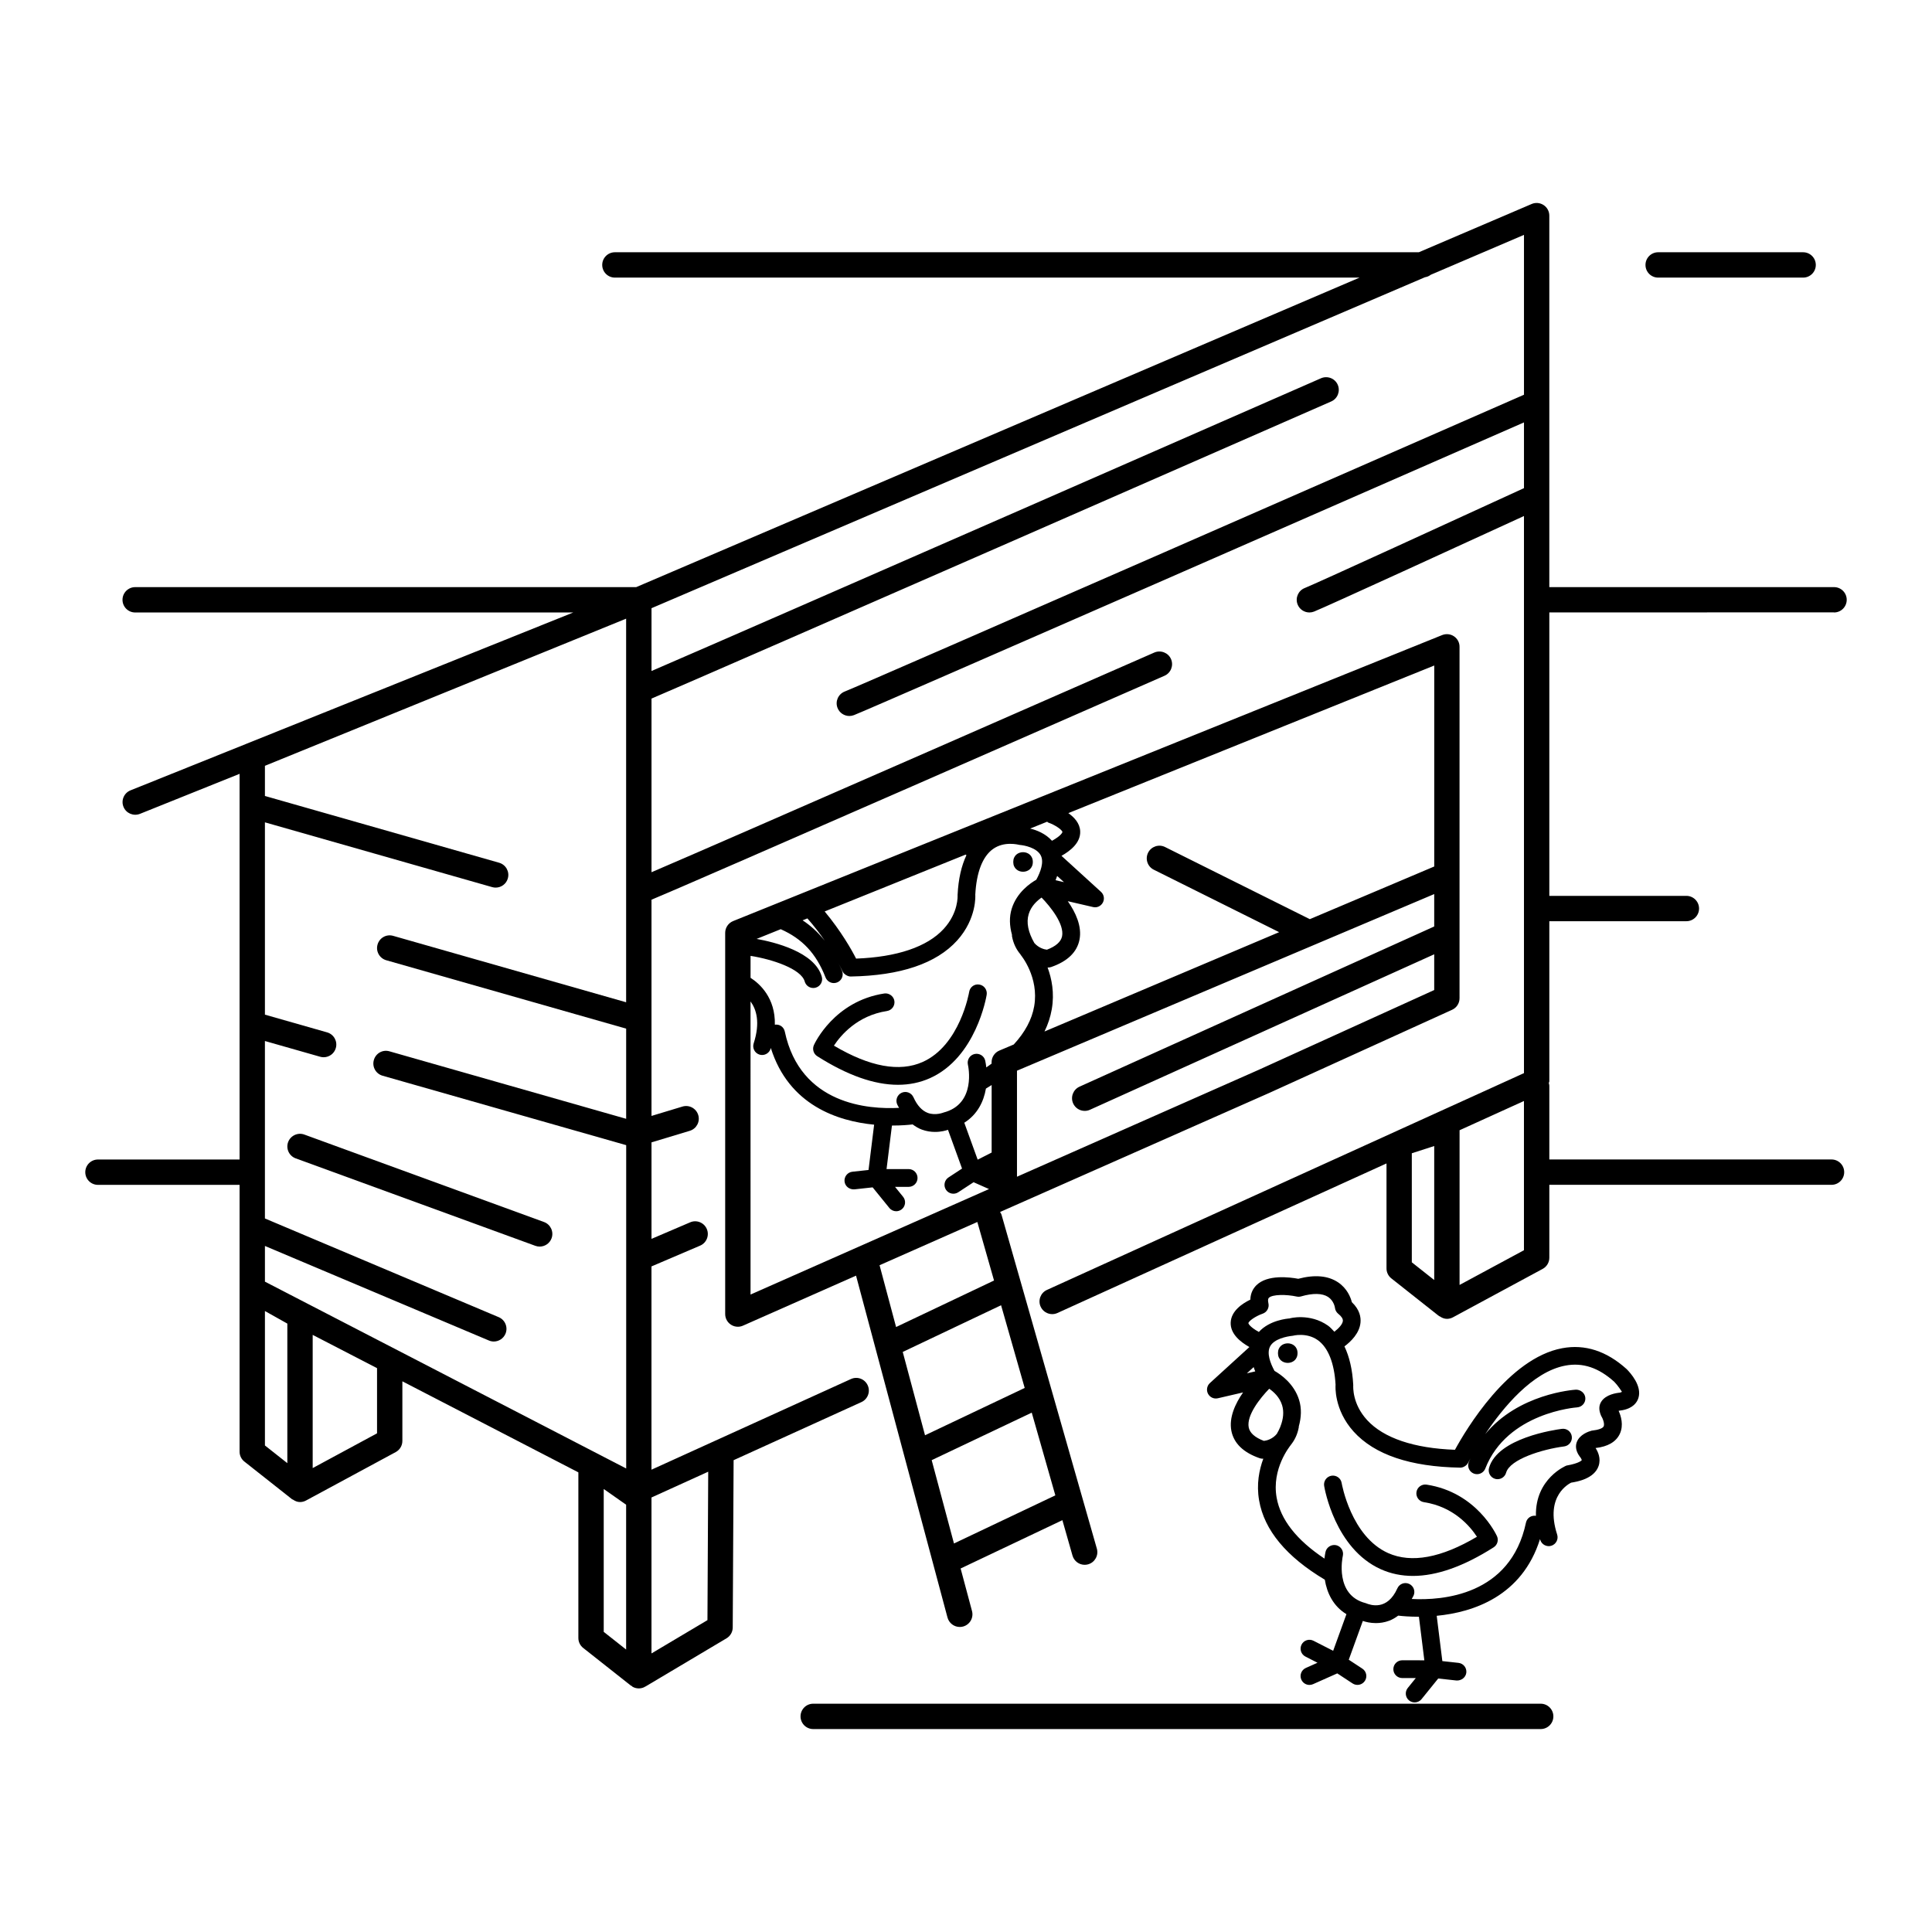 <?xml version="1.0" encoding="UTF-8"?>
<!-- Uploaded to: ICON Repo, www.svgrepo.com, Generator: ICON Repo Mixer Tools -->
<svg fill="#000000" width="800px" height="800px" version="1.1" viewBox="144 144 512 512" xmlns="http://www.w3.org/2000/svg">
 <g>
  <path d="m405.48 407.62c0.207-1.281-0.664-2.492-1.941-2.699-1.309-0.234-2.492 0.66-2.699 1.941-0.02 0.141-2.418 14.133-12.312 18.566-6.141 2.742-14.039 1.297-23.531-4.32 1.832-2.789 6.234-7.981 14.055-9.176 1.281-0.195 2.164-1.398 1.969-2.68-0.195-1.281-1.449-2.144-2.672-1.969-13.254 2.027-18.438 13.191-18.656 13.672-0.477 1.066-0.109 2.324 0.887 2.949 7.926 5.043 15.082 7.578 21.387 7.578 3.031 0 5.863-0.586 8.492-1.762 12.168-5.457 14.914-21.426 15.023-22.102z"/>
  <path d="m417.71 372.43c0 3.457-5.188 3.457-5.188 0 0-3.457 5.188-3.457 5.188 0"/>
  <path d="m558 501.29c-14.293 2.668-25.539 21.629-28.422 26.918-10.867-0.395-18.895-3.102-23.277-7.871-3.949-4.301-3.695-8.801-3.676-9.289-0.215-4.117-1.027-7.496-2.332-10.242 1.734-1.297 3.988-3.492 4.254-6.309 0.133-1.398-0.188-3.406-2.289-5.406-0.344-1.324-1.25-3.633-3.633-5.246-2.648-1.781-6.18-2.109-10.574-0.953-2.195-0.418-8.207-1.203-11.129 1.746-0.746 0.754-1.523 1.961-1.57 3.781-2.07 0.996-5.066 2.961-5.207 6.031-0.141 3.078 2.652 5.234 4.957 6.531l-10.473 9.551c-0.785 0.719-0.988 1.887-0.492 2.828 0.496 0.945 1.57 1.449 2.613 1.195l6.676-1.547c-2.055 2.949-3.789 6.656-3.098 10.191 0.66 3.305 3.176 5.738 7.496 7.242 0.25 0.086 0.512 0.133 0.773 0.133 0.059 0 0.133-0.012 0.195-0.012-1.094 2.961-1.867 6.738-1.113 11.07 1.355 7.879 7.242 14.945 17.41 21.004 0.562 3.488 2.211 7.012 5.731 9.137l-3.519 9.707-5.211-2.66c-1.148-0.59-2.578-0.141-3.164 1.02-0.59 1.156-0.133 2.574 1.02 3.164l3.203 1.641-3.09 1.379c-1.184 0.531-1.719 1.922-1.188 3.102 0.391 0.875 1.25 1.398 2.144 1.398 0.324 0 0.645-0.066 0.961-0.203l6.414-2.856 4.062 2.668c1.082 0.707 2.539 0.41 3.258-0.68 0.707-1.09 0.41-2.539-0.68-3.25l-3.594-2.359 3.727-10.277c0.766 0.254 1.961 0.57 3.465 0.57 1.066 0 2.258-0.16 3.492-0.617 0.875-0.324 1.664-0.805 2.418-1.363 1.09 0.129 2.93 0.297 5.375 0.297h0.113l1.438 11.547-5.859-0.008c-1.297 0-2.352 1.055-2.352 2.352-0.008 1.297 1.047 2.352 2.352 2.359h3.594l-2.129 2.625c-0.812 1.008-0.66 2.492 0.348 3.305 0.438 0.355 0.969 0.523 1.484 0.523 0.684 0 1.363-0.297 1.828-0.875l4.414-5.461 4.852 0.531c1.258 0.066 2.445-0.793 2.594-2.082 0.141-1.289-0.785-2.453-2.082-2.594l-4.273-0.469-1.492-12.004c9.621-0.926 22.609-5.133 27.379-20.34 0.027 0.086 0.039 0.168 0.066 0.254 0.402 1.234 1.738 1.914 2.961 1.512 1.234-0.402 1.906-1.727 1.512-2.961-3.391-10.438 3.414-13.57 3.703-13.75 1.523-0.25 6.133-0.996 7.289-4.445 0.664-1.98-0.18-3.773-0.812-4.731 3.25-0.371 5.406-1.625 6.41-3.723 1.109-2.332 0.297-4.852-0.301-6.133 0.289-0.066 0.633-0.129 0.973-0.16 2.863-0.539 3.902-2.062 4.273-3.25 0.996-3.184-2.074-6.602-3.125-7.656-5.309-4.793-11.043-6.66-17.07-5.531zm-79.379-9.152c1.137-0.395 1.793-1.578 1.523-2.754-0.16-0.711-0.129-1.203 0.109-1.438 0.945-0.953 4.656-0.941 7.383-0.348 0.375 0.082 0.785 0.074 1.156-0.035 3.156-0.914 5.637-0.859 7.168 0.141 1.559 1.027 1.809 2.816 1.812 2.863 0.066 0.625 0.383 1.195 0.867 1.594 0.875 0.699 1.281 1.336 1.234 1.895-0.082 0.906-1.141 2.008-2.258 2.867-0.539-0.559-1.043-1.164-1.664-1.605-4.852-3.438-10.352-1.922-10.164-1.922h0.008c-0.617 0.039-5.34 0.449-8.188 3.586-2.578-1.426-2.769-2.305-2.769-2.312 0.02-0.543 1.852-1.863 3.781-2.531zm-2.387 14.16c0.129 0.375 0.254 0.754 0.418 1.137l-2.223 0.516zm-1.309 15.988c-0.637-3.203 3.051-7.801 5.434-10.258 1.156 0.812 2.742 2.203 3.406 4.352 0.531 1.715 0.344 3.648-0.438 5.644-0.02 0.074-0.055 0.133-0.074 0.203-0.242 0.586-0.543 1.176-0.887 1.766-1.129 1.371-2.66 1.781-3.426 1.855-2.379-0.902-3.723-2.098-4.016-3.562zm98.344-9.215c-0.852 0.074-3.734 0.465-4.938 2.418-0.605 0.98-0.691 2.137-0.035 3.676 0.492 0.773 1 2.184 0.691 2.836-0.25 0.516-1.305 0.926-3.184 1.141-0.73 0.188-3.203 0.98-3.957 3.082-0.242 0.684-0.484 2.047 0.805 3.789 0.27 0.289 0.531 0.801 0.531 0.953-0.008 0.008-0.539 0.812-4.059 1.43-0.102 0.039-8.309 3.414-8.086 13.312-1.25-0.188-2.379 0.59-2.641 1.812-4.09 19.359-22.227 20.645-30.277 20.227 0.16-0.301 0.344-0.57 0.492-0.895 0.531-1.184 0.008-2.574-1.184-3.109-1.188-0.539-2.578-0.008-3.109 1.184-2.699 6.019-7.148 4.441-8.41 3.918-8.254-2.098-6.141-12.133-6.039-12.555 0.277-1.262-0.516-2.519-1.785-2.801-1.25-0.254-2.519 0.512-2.809 1.773-0.121 0.531-0.207 1.148-0.281 1.781-7.383-4.91-11.648-10.332-12.676-16.164-1.355-7.664 3.5-13.59 3.754-13.938 0.008-0.012 0.012-0.027 0.02-0.039 0.953-1.184 1.734-2.68 2.098-4.648 0.012-0.074-0.008-0.141 0-0.215 0.684-2.457 0.773-4.824 0.082-7.047-1.344-4.348-4.945-6.797-6.516-7.691-1.129-2.074-2.102-4.703-1.168-6.481 1.055-1.996 4.34-2.652 6.012-2.828 0.039-0.012 3.633-0.969 6.625 1.156 2.769 1.969 4.394 6.16 4.715 11.816-0.027 0.27-0.484 6.582 4.789 12.426 5.523 6.113 15.012 9.324 28.207 9.551 0.73 0.055 1.734-0.492 2.137-1.297 0.012-0.027 0.234-0.457 0.625-1.164-0.148 0.336-0.324 0.637-0.457 0.988-0.469 1.211 0.129 2.574 1.328 3.043 0.281 0.113 0.57 0.16 0.859 0.16 0.941 0 1.82-0.562 2.191-1.496 5.816-14.867 24.137-16.188 24.316-16.203 1.289-0.082 2.285-1.195 2.195-2.492-0.082-1.289-1.242-2.211-2.481-2.203-0.738 0.047-15.27 1.094-24.062 11.801 4.684-7 12.527-16.559 21.273-18.184 4.602-0.867 8.828 0.586 12.945 4.305 0.934 0.945 1.875 2.434 2.023 2.633-0.004 0.016-0.188 0.156-0.562 0.238z"/>
  <path d="m522.05 537.44c-1.27-0.188-2.481 0.684-2.672 1.969-0.195 1.281 0.684 2.484 1.969 2.68 7.867 1.195 12.234 6.375 14.059 9.168-9.465 5.602-17.363 7.066-23.52 4.332-9.867-4.398-12.312-18.434-12.332-18.574-0.215-1.277-1.41-2.137-2.699-1.934-1.281 0.215-2.148 1.418-1.941 2.699 0.113 0.68 2.863 16.645 15.039 22.094 2.625 1.176 5.461 1.762 8.492 1.762 6.301 0 13.461-2.531 21.387-7.578 0.988-0.633 1.363-1.887 0.887-2.949-0.227-0.477-5.414-11.645-18.668-13.668z"/>
  <path d="m487.86 502.59c0 3.457-5.188 3.457-5.188 0s5.188-3.457 5.188 0"/>
  <path d="m557.92 522.66c-1.746 0.223-17.09 2.398-19.312 10.359-0.348 1.25 0.383 2.547 1.625 2.894 0.215 0.059 0.422 0.086 0.637 0.086 1.027 0 1.977-0.68 2.266-1.719 0.996-3.559 9.598-6.215 15.375-6.961 1.289-0.16 2.203-1.344 2.035-2.633-0.16-1.281-1.312-2.195-2.625-2.027z"/>
  <path d="m529.32 312.63c-0.914-0.625-2.102-0.738-3.137-0.328l-187.9 75.793c-1.262 0.516-2.102 1.746-2.102 3.117v101.03c0 1.137 0.578 2.195 1.531 2.816 0.551 0.363 1.188 0.543 1.828 0.543 0.457 0 0.926-0.094 1.355-0.289l29.965-13.254 24.238 90.613c0.41 1.496 1.766 2.492 3.246 2.492 0.281 0 0.578-0.035 0.867-0.113 1.793-0.477 2.863-2.316 2.379-4.109l-3.016-11.277 26.969-12.805 2.68 9.391c0.422 1.477 1.766 2.438 3.223 2.438 0.301 0 0.617-0.039 0.926-0.129 1.781-0.512 2.816-2.371 2.305-4.152l-25.246-88.434c-0.082-0.297-0.254-0.539-0.402-0.785l71.332-31.551 48.461-22.035c1.203-0.543 1.969-1.738 1.969-3.055v-16.914-0.008-15.746-0.008-60.445c0.016-1.133-0.543-2.172-1.469-2.797zm-5.234 61-32.969 13.957-38.363-19.117c-1.645-0.828-3.676-0.148-4.5 1.512-0.828 1.66-0.148 3.676 1.512 4.5l33.219 16.551-62.184 26.324c0.934-1.906 1.578-3.875 1.93-5.898 0.754-4.34-0.02-8.129-1.109-11.07 0.059 0 0.133 0.012 0.188 0.012 0.262 0 0.523-0.047 0.773-0.133 4.324-1.504 6.844-3.941 7.496-7.25 0.699-3.535-1.043-7.242-3.102-10.191l6.684 1.547c1.047 0.262 2.117-0.25 2.613-1.195 0.496-0.945 0.297-2.109-0.496-2.828l-10.473-9.547c2.305-1.297 5.106-3.445 4.957-6.531-0.102-2.117-1.57-3.676-3.144-4.789l96.973-39.117zm-117.29 75.805-3.703 1.887-3.547-9.789c3.488-2.191 5.152-5.629 5.731-9.043 0.523-0.316 1.016-0.633 1.52-0.945zm-20.73-14.664c-0.539-1.184-1.922-1.715-3.109-1.184s-1.715 1.93-1.184 3.109c0.148 0.328 0.328 0.598 0.492 0.898-8.039 0.43-26.184-0.805-30.289-20.227-0.254-1.215-1.402-2.008-2.633-1.812 0.16-7.129-4.023-10.875-6.441-12.422v-5.816c5.731 0.898 13.414 3.434 14.355 6.793 0.289 1.043 1.234 1.719 2.266 1.719 0.207 0 0.422-0.027 0.637-0.086 1.25-0.348 1.977-1.645 1.625-2.894-1.848-6.602-12.629-9.195-17.277-10.027l6.387-2.574c5.676 2.512 9.379 6.383 11.883 12.785 0.371 0.926 1.258 1.492 2.191 1.492 0.289 0 0.578-0.055 0.859-0.16 1.211-0.469 1.809-1.832 1.328-3.051-0.27-0.684-0.578-1.262-0.875-1.887 0.617 1.176 0.973 1.941 0.98 1.961 0.391 0.859 1.457 1.418 2.191 1.398 13.191-0.227 22.684-3.445 28.207-9.551 5.254-5.816 4.816-12.105 4.797-12.105 0.309-5.945 1.922-10.129 4.668-12.113 2.988-2.156 6.629-1.188 7.152-1.094 1.176 0.086 4.461 0.738 5.516 2.742 0.941 1.781-0.039 4.406-1.168 6.477-1.566 0.895-5.172 3.344-6.516 7.691-0.672 2.176-0.598 4.488 0.082 6.938 0.008 0.109-0.027 0.207-0.008 0.324 0.383 2.074 1.223 3.621 2.25 4.828 0.035 0.055 0.047 0.102 0.082 0.16 0.055 0.059 4.891 5.879 3.555 13.582-0.609 3.535-2.453 6.918-5.414 10.137l-3.828 1.617c-1.242 0.523-2.047 1.746-2.047 3.09v0.371c-0.469 0.336-0.914 0.672-1.402 1-0.074-0.633-0.168-1.25-0.281-1.785-0.281-1.262-1.539-2.043-2.816-1.773-1.262 0.281-2.062 1.547-1.781 2.809 0.102 0.422 2.269 10.445-6.449 12.703-0.02 0-2.098 0.867-4.152 0.113-1.555-0.582-2.852-1.984-3.832-4.176zm-28.098-47.383c1.785 2.027 3.324 4.043 4.602 5.91-1.867-2.336-3.875-4.106-5.871-5.402zm41.941-16.914c0.066 0.055 0.141 0.109 0.203 0.16-1.309 2.789-2.137 6.246-2.344 10.547 0.012 0.188 0.27 4.695-3.68 8.988-4.367 4.758-12.379 7.469-23.215 7.871-1.195-2.371-4.023-7.328-8.328-12.496zm21.598-8.715c0.102 0.055 0.141 0.176 0.254 0.215 1.93 0.664 3.769 1.996 3.789 2.531 0 0.012-0.188 0.895-2.762 2.312-1.738-1.934-4.125-2.848-5.789-3.238zm-3.391 32.156c-1.645-2.863-2.176-5.449-1.504-7.664 0.652-2.164 2.25-3.566 3.414-4.387 2.391 2.457 6.066 7.055 5.434 10.258-0.297 1.465-1.641 2.66-4.016 3.559-0.691-0.066-2.188-0.461-3.328-1.766zm5.621-16.645c0.16-0.383 0.289-0.758 0.418-1.137l1.809 1.645zm-80.84 32.117c1.531 2.09 2.641 5.547 0.832 11.125-0.402 1.234 0.277 2.559 1.512 2.961 0.242 0.082 0.484 0.113 0.727 0.113 0.988 0 1.914-0.633 2.238-1.625 0.027-0.086 0.039-0.156 0.066-0.242 4.777 15.203 17.762 19.406 27.379 20.332l-1.484 12.004-4.273 0.465c-1.289 0.141-2.223 1.305-2.082 2.594 0.141 1.289 1.305 2.156 2.594 2.082l4.852-0.531 4.422 5.453c0.457 0.57 1.141 0.875 1.82 0.875 0.516 0 1.043-0.176 1.484-0.523 1-0.82 1.164-2.297 0.344-3.305l-2.129-2.625 3.602-0.008c1.297 0 2.359-1.055 2.352-2.359 0-1.297-1.047-2.352-2.352-2.352l-5.859 0.008 1.43-11.547h0.113c2.445 0 4.285-0.168 5.375-0.297 0.754 0.559 1.547 1.043 2.41 1.363 1.258 0.465 2.457 0.625 3.527 0.625 1.594 0 2.828-0.348 3.426-0.562l3.727 10.27-3.586 2.352c-1.09 0.711-1.391 2.168-0.684 3.258 0.711 1.082 2.176 1.383 3.25 0.68l4.078-2.668 4.09 1.812-63.199 27.953zm72.656 102.43-26.414 12.543-5.906-22.082 26.062-12.375zm-18.742 41.219-5.906-22.082 26.516-12.59 6.254 21.918zm10.617-69.688-25.957 12.328-4.379-16.379 25.91-11.461zm70.195-55.859-64.113 28.355v-28.098l110.57-46.809v8.59l-94.004 42.453c-1.688 0.766-2.438 2.754-1.68 4.441 0.562 1.242 1.785 1.977 3.062 1.977 0.465 0 0.934-0.094 1.383-0.297l91.238-41.203v9.473z"/>
  <path d="m288.17 467.85-63.512-23.176c-1.727-0.637-3.668 0.27-4.305 2-0.637 1.738 0.262 3.668 2.008 4.305l63.512 23.176c0.375 0.141 0.766 0.203 1.148 0.203 1.371 0 2.66-0.848 3.156-2.211 0.629-1.738-0.27-3.664-2.008-4.297z"/>
  <path d="m630.04 306.31c1.855 0 3.359-1.504 3.359-3.359s-1.504-3.359-3.359-3.359h-75.457v-98.449c0-1.129-0.562-2.184-1.512-2.801-0.945-0.617-2.137-0.73-3.172-0.281l-29.895 12.789h-213.05c-1.855 0-3.359 1.504-3.359 3.359s1.504 3.359 3.359 3.359h197.34l-191.7 82.027h-132.77c-1.855 0-3.359 1.504-3.359 3.359s1.504 3.359 3.359 3.359h116.09l-117.33 47.137c-1.719 0.691-2.559 2.648-1.859 4.367 0.691 1.719 2.648 2.539 4.367 1.859l26.398-10.605v102.21h-37.531c-1.855 0-3.359 1.504-3.359 3.359s1.504 3.359 3.359 3.359h37.531v70.703c0 1.027 0.469 1.996 1.277 2.633l12.656 9.996c0.055 0.047 0.133 0.027 0.188 0.066 0.562 0.395 1.203 0.66 1.887 0.66 0.496 0 0.996-0.113 1.465-0.336 0.02-0.012 0.035-0.039 0.055-0.047 0.027-0.012 0.055-0.008 0.074-0.02l23.773-12.836c1.09-0.586 1.766-1.719 1.766-2.957v-15.801l46.641 24.129v43.898c0 1.027 0.469 1.996 1.277 2.633l12.656 9.996c0.059 0.047 0.141 0.027 0.203 0.074 0.086 0.059 0.129 0.16 0.215 0.215 0.512 0.289 1.09 0.438 1.66 0.438 0.496 0 0.996-0.113 1.465-0.336 0.047-0.02 0.066-0.074 0.109-0.094 0.047-0.027 0.102-0.012 0.148-0.039l21.535-12.809c1.008-0.598 1.633-1.688 1.641-2.867l0.234-44.336 33.871-15.395c1.688-0.766 2.434-2.762 1.664-4.445-0.766-1.688-2.746-2.438-4.445-1.664l-52.859 24.023v-53.867l12.891-5.508c1.707-0.73 2.5-2.707 1.773-4.414-0.727-1.699-2.707-2.5-4.406-1.766l-10.25 4.387v-25.574l10.145-3.062c1.781-0.539 2.781-2.41 2.242-4.184-0.539-1.773-2.418-2.781-4.184-2.242l-8.203 2.481v-57.301c7.82-3.156 130.67-57.031 135.95-59.348 1.699-0.746 2.465-2.727 1.727-4.426-0.738-1.691-2.727-2.457-4.426-1.727-1.215 0.539-113.86 49.938-133.25 58.219v-46.016c20.113-8.586 173.27-75.734 180.13-78.742 1.699-0.746 2.465-2.727 1.727-4.426-0.738-1.699-2.727-2.453-4.426-1.727-1.617 0.711-149.32 65.469-177.43 77.586v-16.645l204.96-87.703c0.586-0.094 1.102-0.309 1.547-0.66l24.707-10.574v42.367c-19.312 8.473-175.13 76.766-180 78.648-1.727 0.672-2.594 2.613-1.922 4.34 0.516 1.328 1.793 2.148 3.137 2.148 0.402 0 0.812-0.074 1.215-0.227 4.871-1.883 149.1-65.098 177.57-77.574v17.418c-16.996 7.805-55.555 25.484-58.074 26.461-1.734 0.664-2.594 2.613-1.93 4.34 0.516 1.336 1.793 2.148 3.137 2.148 0.402 0 0.812-0.074 1.211-0.227 2.82-1.09 41.898-19.016 55.652-25.332v147.64l-126.42 57.453c-1.688 0.766-2.434 2.762-1.664 4.445 0.562 1.234 1.785 1.969 3.055 1.969 0.465 0 0.941-0.094 1.391-0.301l87.207-39.633v27.824c0 1.027 0.469 1.996 1.277 2.633l12.656 10.004c0.055 0.047 0.133 0.027 0.188 0.066 0.562 0.395 1.203 0.66 1.887 0.66 0.496 0 0.996-0.113 1.465-0.336 0.02-0.012 0.035-0.039 0.055-0.047 0.027-0.012 0.055-0.008 0.074-0.02l23.781-12.836c1.09-0.586 1.766-1.719 1.766-2.957v-19.324h74.785c1.855 0 3.359-1.504 3.359-3.359s-1.504-3.359-3.359-3.359h-74.785v-19.566c0-0.242-0.086-0.457-0.141-0.684 0.027-0.168 0.141-0.301 0.141-0.469v-42.422h36.32c1.855 0 3.359-1.504 3.359-3.359s-1.504-3.359-3.359-3.359h-36.32v-75.109l75.453-0.023zm-415.83 177.34v-9.457l59.344 25.051c0.422 0.18 0.867 0.27 1.305 0.27 1.305 0 2.551-0.773 3.098-2.055 0.719-1.707-0.082-3.676-1.793-4.398l-61.957-26.156v-47.027l14.645 4.172c0.309 0.086 0.617 0.129 0.922 0.129 1.465 0 2.809-0.961 3.223-2.438 0.512-1.785-0.523-3.641-2.312-4.152l-16.477-4.695v-50.965l60.23 17.168c0.309 0.086 0.617 0.129 0.922 0.129 1.465 0 2.809-0.961 3.223-2.438 0.512-1.785-0.523-3.641-2.312-4.152l-62.062-17.695v-7.992l95.723-38.996v18.828 0.012 82.82l-61.734-17.602c-1.809-0.523-3.641 0.531-4.144 2.312-0.512 1.785 0.523 3.641 2.312 4.152l63.574 18.125v23.895l-62.723-17.883c-1.809-0.531-3.641 0.531-4.144 2.312-0.512 1.785 0.523 3.641 2.312 4.152l64.508 18.387c0.02 0.008 0.035 0 0.055 0.008v29.926 0.012 55.754zm5.938 48.102-5.938-4.688v-35.629l5.938 3.332zm23.773-7.906-17.055 9.211v-35.301l17.055 8.82zm60.074 14.754 5.938 4.164v38.383l-5.938-4.688zm27.488 34.754-14.832 8.82v-41.324l15.035-6.832zm192.6-90.133-5.938-4.695v-28.898l5.938-1.922zm6.719 1.301v-40.996l17.062-7.75v39.547z"/>
  <path d="m583.43 217.57h38.418c1.855 0 3.359-1.504 3.359-3.359s-1.504-3.359-3.359-3.359h-38.418c-1.855 0-3.359 1.504-3.359 3.359s1.5 3.359 3.359 3.359z"/>
  <path d="m552.3 595.5h-192.79c-1.855 0-3.359 1.504-3.359 3.359s1.504 3.359 3.359 3.359h192.79c1.855 0 3.359-1.504 3.359-3.359s-1.508-3.359-3.359-3.359z"/>
 </g>
</svg>